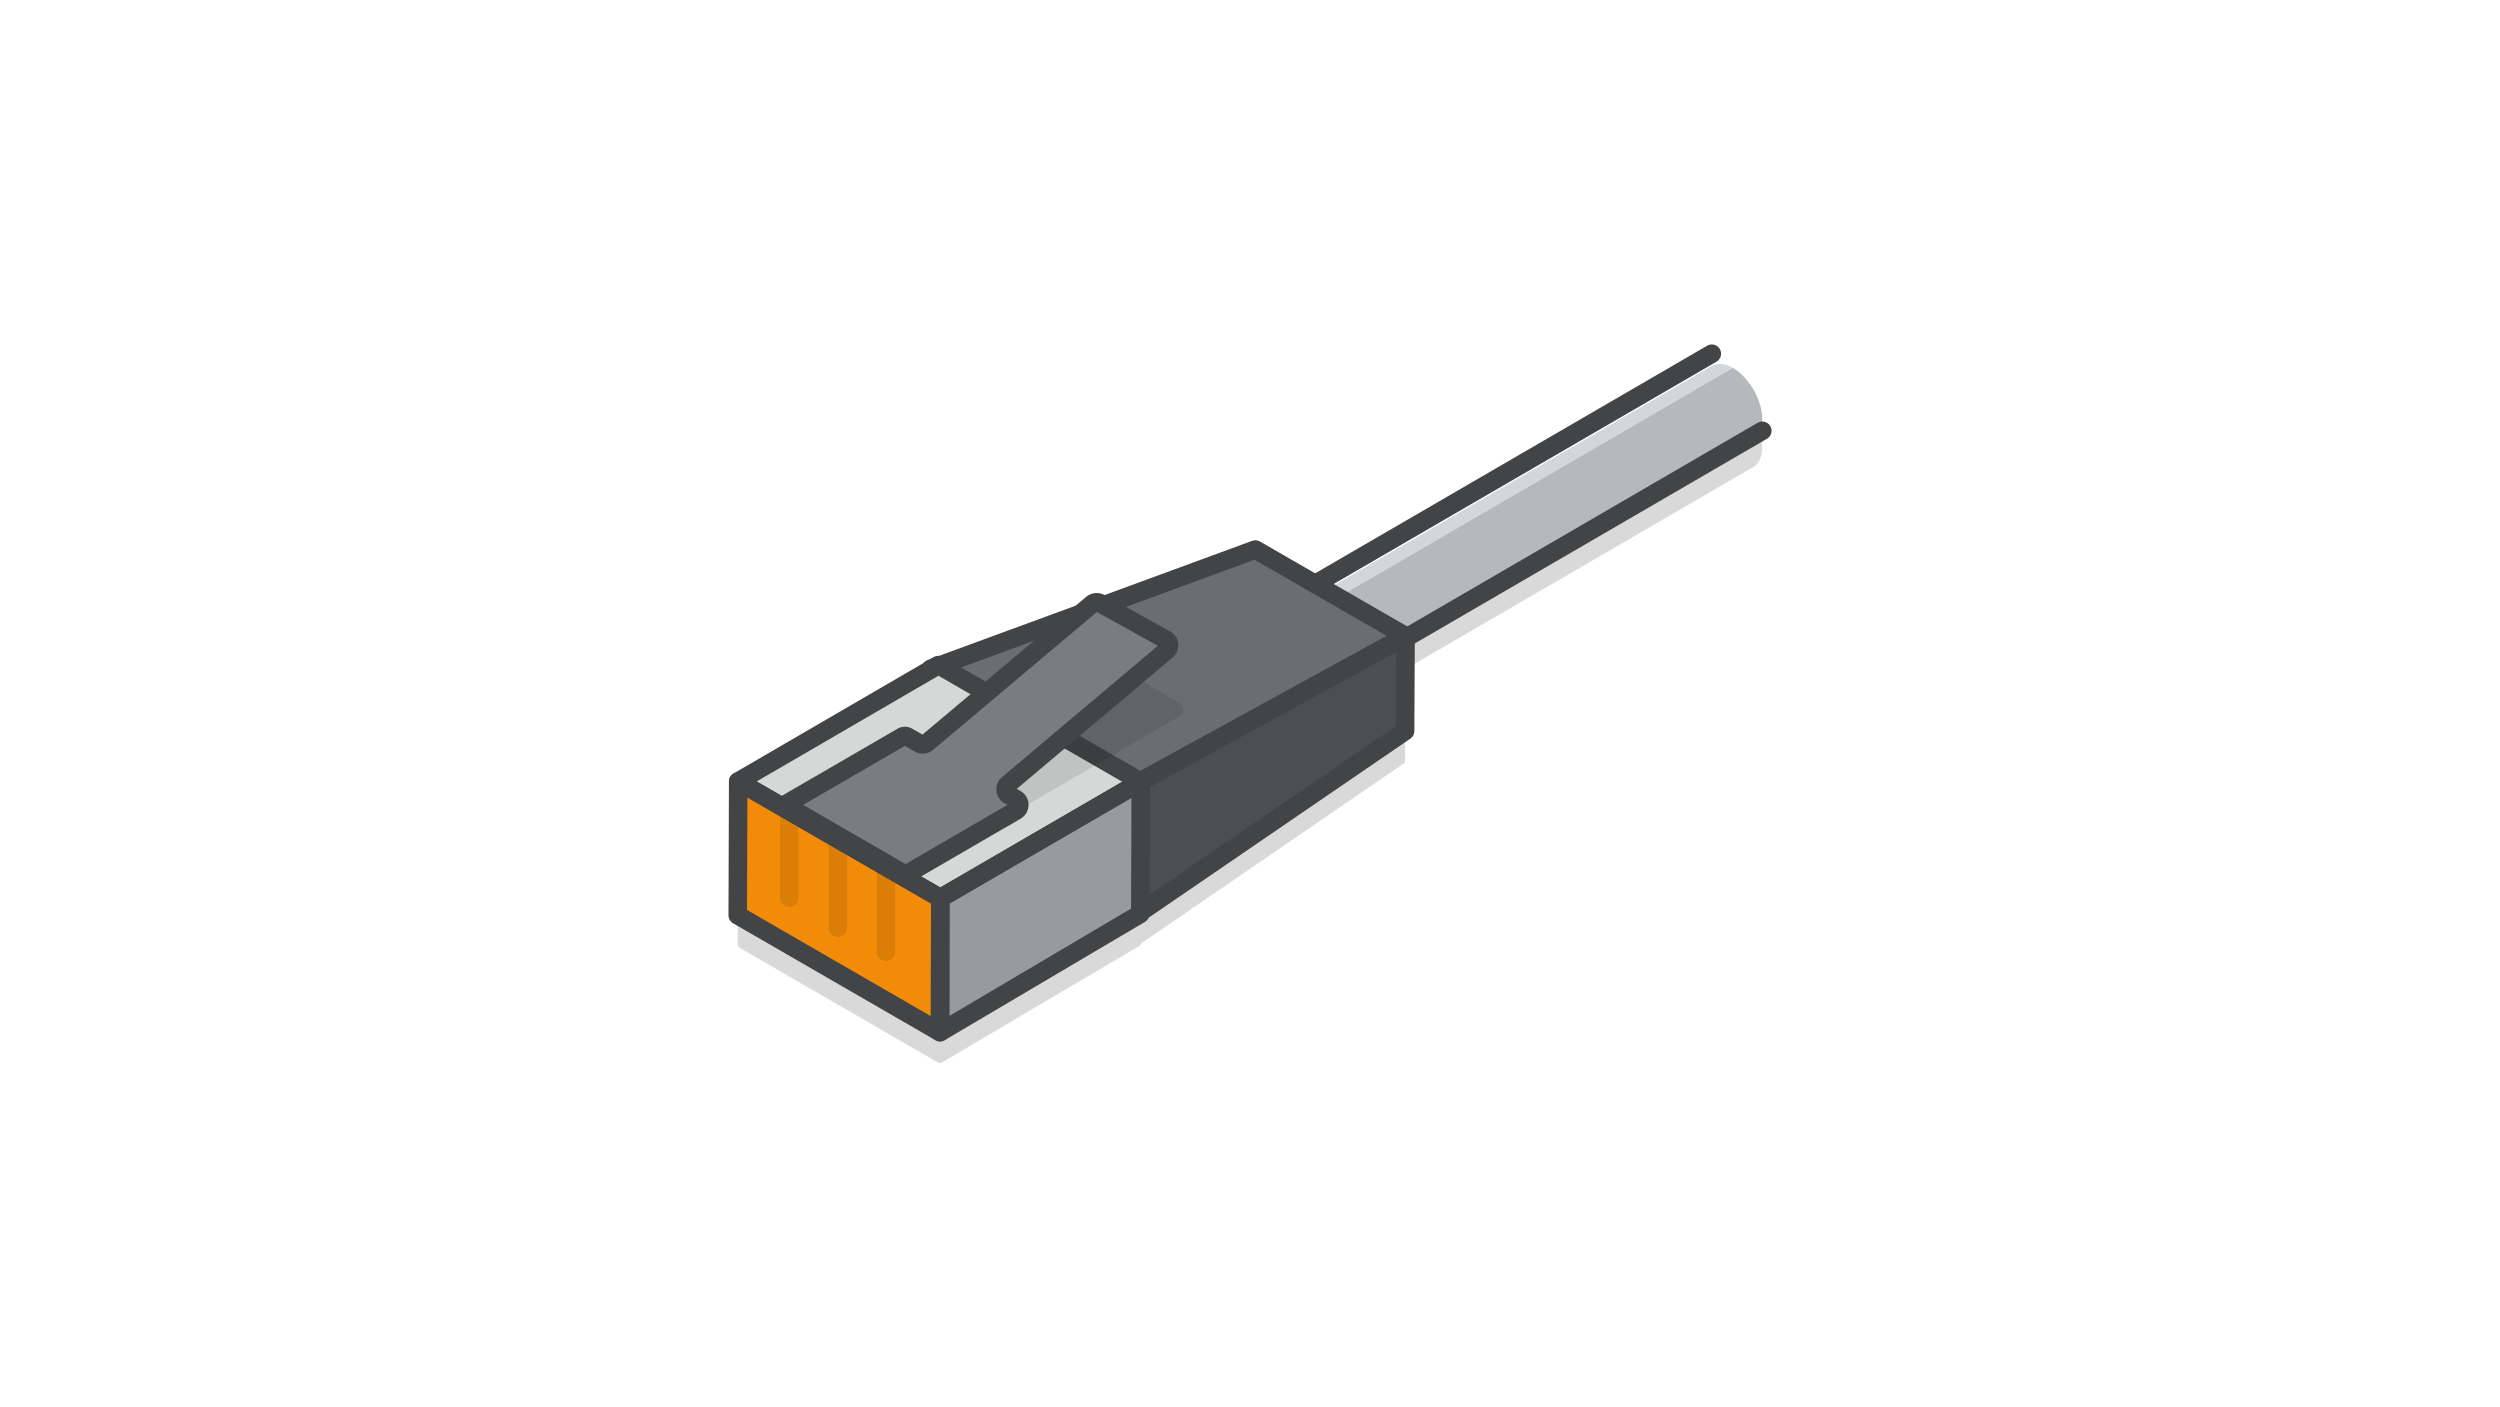 <svg id="e96e4147-0d83-42df-bbb9-dbceb0510b60" data-name="Laag 1" xmlns="http://www.w3.org/2000/svg" viewBox="0 0 1080 608">
  <defs>
    <style>
      .e4b56737-5aac-41d0-bb03-ff0830556269, .fceabdf5-6912-4c45-9d93-c6c609615958 {
        fill: #010101;
      }

      .fceabdf5-6912-4c45-9d93-c6c609615958 {
        opacity: 0.15;
      }

      .ba58e8c1-64b2-4ed2-b6ce-83ebf5f75f8f {
        isolation: isolate;
      }

      .a1af977e-b4cc-43a5-9047-836248e04eff, .a64d2d12-65e5-496e-82b6-860bb1017fd4 {
        fill: #d4d7da;
      }

      .a2096950-5a64-4082-870c-c8ba3f967fae {
        fill: #b5b8bc;
      }

      .fb2fe21c-370b-4217-978f-eee551db632c {
        fill: #d6d7d7;
      }

      .a64d2d12-65e5-496e-82b6-860bb1017fd4, .ae28ad33-57d4-49b2-94d0-675a1c657e88, .be794265-b69d-467d-9ad7-dede5076eab5 {
        stroke: #434445;
      }

      .a64d2d12-65e5-496e-82b6-860bb1017fd4, .accc3ae4-afb4-446e-811c-64ed8761dcdd, .be794265-b69d-467d-9ad7-dede5076eab5 {
        stroke-linecap: round;
        stroke-linejoin: round;
      }

      .a64d2d12-65e5-496e-82b6-860bb1017fd4, .accc3ae4-afb4-446e-811c-64ed8761dcdd, .ae28ad33-57d4-49b2-94d0-675a1c657e88, .be794265-b69d-467d-9ad7-dede5076eab5 {
        stroke-width: 8px;
      }

      .ae335fcb-c86e-4519-8fe4-42584010fcd8 {
        fill: #6b6e70;
      }

      .ebf6f0d8-d5a4-4cc9-a365-6e4c95cee983 {
        fill: #4d4e50;
      }

      .accc3ae4-afb4-446e-811c-64ed8761dcdd, .be794265-b69d-467d-9ad7-dede5076eab5 {
        fill: none;
      }

      .be326c81-22ba-40c5-948c-0f13974897a1 {
        fill: #4e4d4d;
      }

      .b4942b22-6181-420e-976c-2fe1d34a3f82 {
        fill: #989b9b;
      }

      .bb4afc75-0ba6-48dd-98b7-c3a59a7ca09d {
        fill: #c0c2c4;
      }

      .ea75d580-2495-4ace-8dcc-8d750c8816e6 {
        fill: #f28c08;
      }

      .accc3ae4-afb4-446e-811c-64ed8761dcdd {
        stroke: #010101;
      }

      .accc3ae4-afb4-446e-811c-64ed8761dcdd, .e2ea9839-56a0-4987-acdc-8eb62a4522ab {
        opacity: 0.1;
      }

      .ae28ad33-57d4-49b2-94d0-675a1c657e88 {
        fill: #7a7d80;
      }
    </style>
  </defs>
  <g>
    <path class="fceabdf5-6912-4c45-9d93-c6c609615958" d="M606.3,288l-63.4-36.6a1.4,1.4,0,0,0-1.4-.1l-64,23.6a1.7,1.7,0,0,1-1.4-.2h0a4.5,4.5,0,0,0-5.1.5l-4,3.4-.5.3-60.6,22.3-.5-.3-1.8,1.1h-.3l-1.2.5v.3l-82.4,47.8a1.8,1.8,0,0,0-.8,1.5l-.2,55.9a1.9,1.9,0,0,0,.9,1.5L405.2,459a1.7,1.7,0,0,0,1.7,0l85.7-50.6v-.6l113.7-77.9a1.7,1.7,0,0,0,.7-1.3V289.4A1.6,1.6,0,0,0,606.3,288Z"/>
    <g>
      <path class="fceabdf5-6912-4c45-9d93-c6c609615958" d="M761.3,193.5c0-8.1-5.7-17.9-12.7-22-3.6-2-6.8-2.2-9.1-.9L549.9,280.8h0c-2.3,1.3-3.7,4.1-3.7,8.2,0,8,5.7,17.9,12.7,21.9,3.8,2.2,7.1,2.3,9.5.6l-.4.3L757.5,201.7C759.8,200.3,761.2,197.5,761.3,193.5ZM552.9,279.9h0Zm-2.1.5h0Zm1-.3h0Zm1.7-.1h0Zm1.2.1h0Zm1.2.3h0Zm1.4.4.4.2Zm11.4,30.5.4-.4Zm.8-.7.3-.5Zm2.1-5.5c0-.4.1-.9.1-1.4S571.6,304.7,571.6,305.1Zm-1.5,4.6.3-.5Zm.6-.9a1.4,1.4,0,0,1,.2-.6A1.4,1.4,0,0,0,570.7,308.8Zm.4-1.1c.1-.3.1-.5.2-.8S571.2,307.4,571.1,307.7Zm.3-1.2a3.4,3.4,0,0,0,.1-1A3.4,3.4,0,0,1,571.4,306.5Z"/>
      <g>
        <g class="ba58e8c1-64b2-4ed2-b6ce-83ebf5f75f8f">
          <path class="a1af977e-b4cc-43a5-9047-836248e04eff" d="M549.9,268.2,739.5,158.1c2.3-1.4,5.5-1.2,9.1.8L559,269.1C555.4,267.1,552.2,266.9,549.9,268.2Z"/>
          <path class="a2096950-5a64-4082-870c-c8ba3f967fae" d="M757.5,189.1,568,299.3c2.2-1.3,3.7-4.2,3.7-8.2,0-8.1-5.7-17.9-12.7-22L748.6,158.9c7,4.1,12.7,14,12.7,22C761.2,185,759.8,187.8,757.5,189.1Z"/>
          <path class="fb2fe21c-370b-4217-978f-eee551db632c" d="M559,269.1c7,4.1,12.7,13.9,12.7,22s-5.8,11.4-12.8,7.3-12.7-13.9-12.7-22S551.9,265.1,559,269.1Z"/>
        </g>
        <line class="a64d2d12-65e5-496e-82b6-860bb1017fd4" x1="761.3" y1="186.1" x2="571.7" y2="296.3"/>
        <line class="a64d2d12-65e5-496e-82b6-860bb1017fd4" x1="739.5" y1="152.8" x2="549.9" y2="262.9"/>
      </g>
    </g>
    <g class="ba58e8c1-64b2-4ed2-b6ce-83ebf5f75f8f">
      <polygon class="ae335fcb-c86e-4519-8fe4-42584010fcd8" points="607.2 274.8 489.4 339.4 402.1 288.9 542.3 237.4 607.2 274.8"/>
      <polygon class="ebf6f0d8-d5a4-4cc9-a365-6e4c95cee983" points="607.2 274.8 607 315.8 489.2 396.4 489.4 339.4 607.2 274.8"/>
      <polygon class="be794265-b69d-467d-9ad7-dede5076eab5" points="607.2 274.8 607 315.8 489.2 396.4 489.4 339.4 607.2 274.8"/>
      <polygon class="be326c81-22ba-40c5-948c-0f13974897a1" points="489.4 339.4 489.2 396.4 401.9 346.8 402.1 288.9 489.4 339.4"/>
    </g>
    <g class="ba58e8c1-64b2-4ed2-b6ce-83ebf5f75f8f">
      <polygon class="be794265-b69d-467d-9ad7-dede5076eab5" points="607.2 274.8 489.4 339.4 402.1 288.9 542.3 237.4 607.2 274.8"/>
    </g>
    <g class="ba58e8c1-64b2-4ed2-b6ce-83ebf5f75f8f">
      <polygon class="fb2fe21c-370b-4217-978f-eee551db632c" points="492.8 337.7 406.2 388 318.9 337.6 405.4 287.3 492.8 337.7"/>
      <polygon class="b4942b22-6181-420e-976c-2fe1d34a3f82" points="492.8 337.7 492.6 394.8 406.1 445.9 406.2 388 492.8 337.7"/>
      <polygon class="bb4afc75-0ba6-48dd-98b7-c3a59a7ca09d" points="406.2 388 406.1 445.9 318.7 395.4 318.9 337.6 406.2 388"/>
      <polygon class="ea75d580-2495-4ace-8dcc-8d750c8816e6" points="406.2 388 406.1 445.9 318.7 395.4 318.9 337.6 406.2 388"/>
    </g>
    <line class="accc3ae4-afb4-446e-811c-64ed8761dcdd" x1="362" y1="400.8" x2="362" y2="361.7"/>
    <line class="accc3ae4-afb4-446e-811c-64ed8761dcdd" x1="341" y1="387.8" x2="341" y2="348.7"/>
    <line class="accc3ae4-afb4-446e-811c-64ed8761dcdd" x1="382.8" y1="411.2" x2="382.8" y2="372.1"/>
    <g class="ba58e8c1-64b2-4ed2-b6ce-83ebf5f75f8f">
      <polygon class="be794265-b69d-467d-9ad7-dede5076eab5" points="492.8 337.7 406.2 388 318.9 337.6 405.4 287.3 492.8 337.7"/>
      <polygon class="be794265-b69d-467d-9ad7-dede5076eab5" points="492.8 337.7 492.7 369.3 492.6 394.8 406.1 445.9 406.2 388 492.8 337.7"/>
      <polygon class="be794265-b69d-467d-9ad7-dede5076eab5" points="406.2 388 406.1 445.9 318.7 395.4 318.9 337.6 406.2 388"/>
    </g>
    <g class="e2ea9839-56a0-4987-acdc-8eb62a4522ab">
      <path class="e4b56737-5aac-41d0-bb03-ff0830556269" d="M509.1,303.4c2.9,1.7,3,4.5,0,6.3L433,353.9a12.1,12.1,0,0,1-10.8,0l-24.6-14.2c-3-1.7-3-4.5,0-6.2l76.1-44.3a12.1,12.1,0,0,1,10.8,0Z"/>
    </g>
    <path class="ae28ad33-57d4-49b2-94d0-675a1c657e88" d="M503.6,276.3l-28.5-15.8a3.1,3.1,0,0,0-3.3.4l-71.3,60a2.9,2.9,0,0,1-3.3.3l-4.9-2.8a2.4,2.4,0,0,0-2.8,0L339,347.7l52.2,30.2,47.7-27.7a2.9,2.9,0,0,0,0-5l-3-1.7a2.9,2.9,0,0,1-.5-4.7L504,281A2.9,2.9,0,0,0,503.6,276.3Z"/>
  </g>
</svg>
